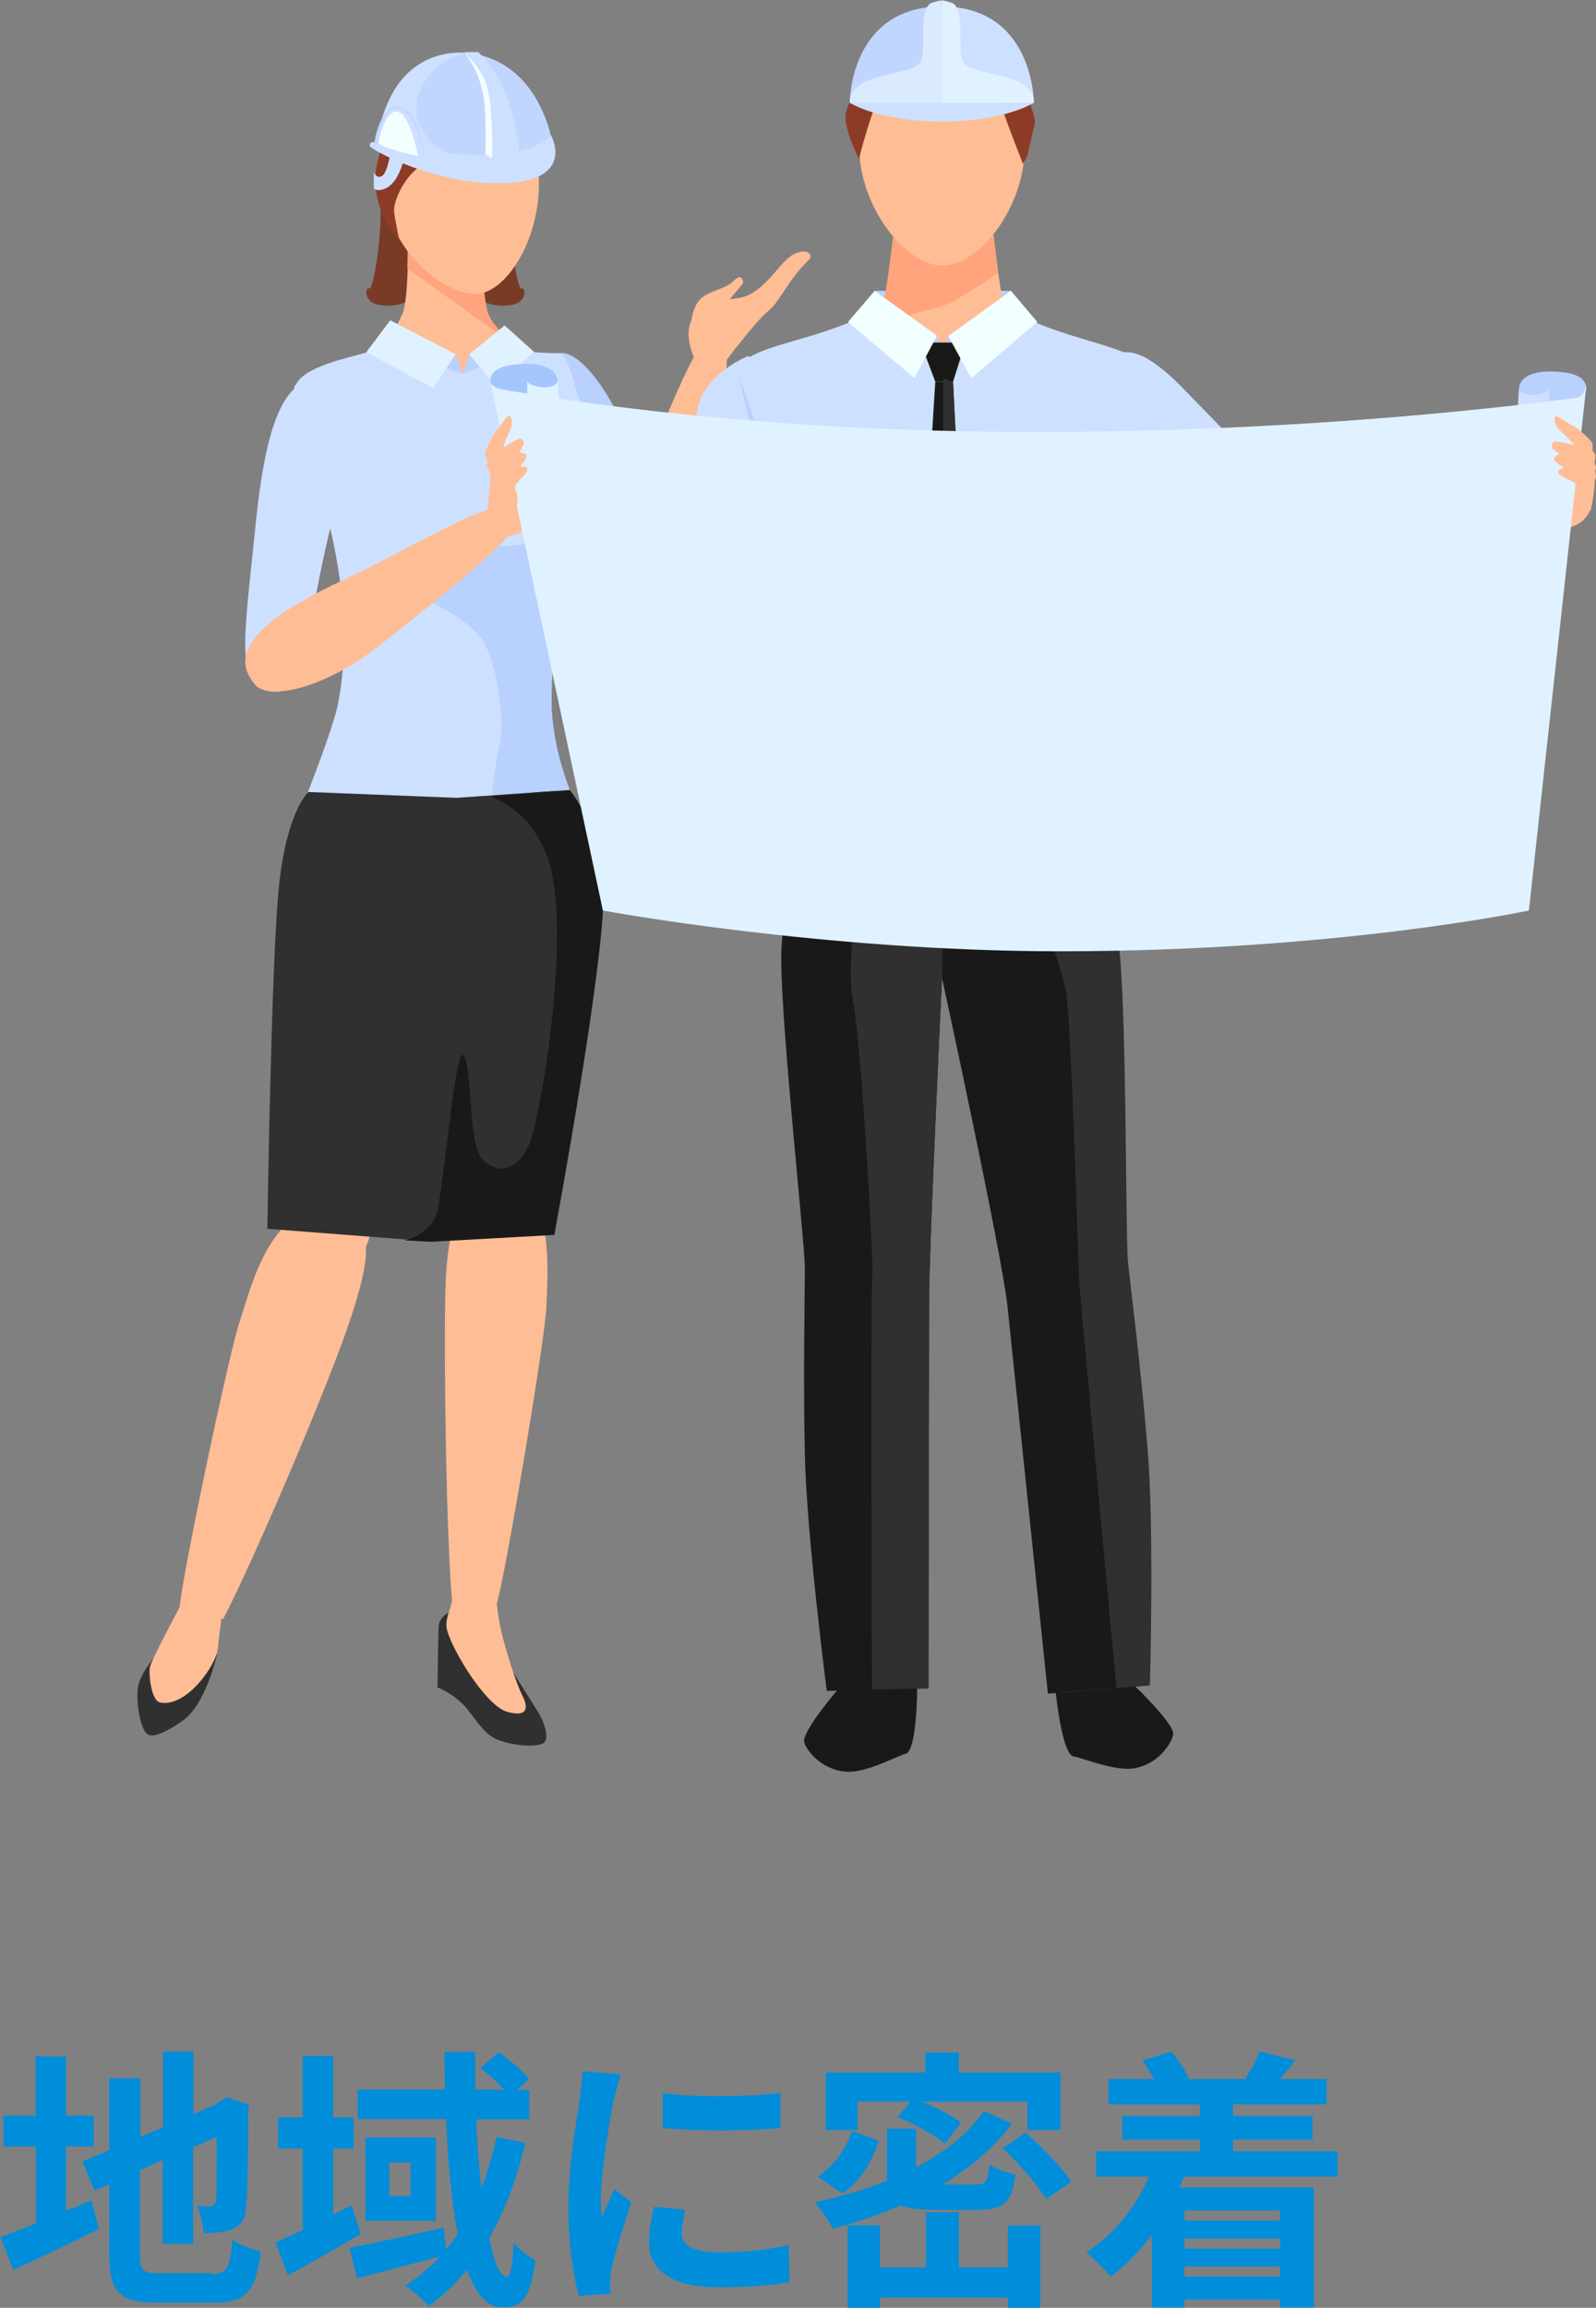 <?xml version="1.0" encoding="UTF-8"?>
<svg id="_レイヤー_2" data-name="レイヤー 2" xmlns="http://www.w3.org/2000/svg" viewBox="0 0 46.62 67.37">
  <rect x="0" y="0" width="46.62" height="67.37" fill="#808080" stroke="none"/>
  <defs>
    <style>
      .cls-1 {
        fill: #722c1d;
      }

      .cls-2 {
        fill: #303030;
      }

      .cls-3 {
        fill: #27547c;
      }

      .cls-4 {
        fill: #3b1b1d;
      }

      .cls-5 {
        fill: #b8d1ff;
      }

      .cls-6 {
        fill: #cee0ff;
      }

      .cls-7 {
        fill: #008dda;
      }

      .cls-8 {
        fill: #dbebff;
      }

      .cls-9 {
        fill: #8d3b26;
      }

      .cls-10 {
        fill: #e0f2ff;
      }

      .cls-11 {
        fill: #ffbd95;
      }

      .cls-12 {
        fill: #a5c5ff;
      }

      .cls-13 {
        fill: #c0d6ff;
      }

      .cls-14 {
        fill: #191919;
      }

      .cls-15 {
        fill: #793b26;
      }

      .cls-16 {
        fill: #ffa47c;
      }

      .cls-17 {
        fill: #f2ffff;
      }
    </style>
  </defs>
  <g id="contents">
    <g>
      <path class="cls-7" d="M1.93,64.54c.25-.1,.5-.21,.74-.31l.22,.84c-.85,.42-1.76,.86-2.5,1.19l-.38-.96c.29-.1,.64-.24,1.04-.39v-2.25H.1v-.9h.94v-1.73h.89v1.73h.81v.9h-.81v1.89Zm4.27,1.84c.44,0,.52-.18,.59-1,.2,.14,.57,.3,.83,.34-.13,1.12-.41,1.5-1.34,1.5h-1.7c-1.08,0-1.39-.3-1.39-1.4v-2.05l-.43,.18-.35-.85,.78-.33v-2.1h.91v1.71l.66-.28v-2.21h.89v1.82l.63-.27,.17-.11,.17-.11,.66,.23-.03,.16c0,1.52-.02,2.48-.06,2.81-.02,.37-.17,.56-.41,.66-.23,.1-.58,.11-.83,.11-.02-.25-.1-.6-.2-.8,.14,.02,.31,.02,.38,.02,.1,0,.14-.03,.18-.18,.02-.13,.02-.71,.02-1.85l-.69,.3v2.82h-.89v-2.44l-.66,.29v2.47c0,.46,.07,.54,.56,.54h1.54Z"/>
      <path class="cls-7" d="M10.54,65.21c-.7,.42-1.48,.86-2.13,1.21l-.36-.96c.22-.1,.5-.22,.79-.36v-2.38h-.72v-.91h.72v-1.79h.89v1.79h.6v.91h-.6v1.93l.54-.27,.27,.84Zm4.81-2.66c-.25,1.05-.6,1.98-1.06,2.78,.14,.71,.32,1.14,.51,1.14,.11,0,.18-.3,.2-1.01,.18,.22,.44,.42,.64,.53-.14,1.06-.37,1.37-.97,1.37-.45,0-.78-.42-1.03-1.1-.33,.41-.7,.76-1.12,1.06-.13-.16-.48-.46-.68-.6,.38-.24,.72-.53,1.02-.85-.85,.22-1.74,.46-2.43,.64l-.22-.89c.7-.13,1.74-.37,2.75-.59l.07,.63c.12-.14,.23-.29,.34-.44-.18-.95-.29-2.12-.34-3.36h-2.58v-.86h2.55c0-.37-.02-.73-.02-1.1h.9c0,.37,0,.73,0,1.1h.85c-.2-.21-.46-.45-.7-.63l.54-.46c.31,.22,.7,.54,.88,.78l-.34,.32h.35v.86h-1.55c.03,.73,.08,1.41,.15,2.01,.18-.46,.32-.95,.44-1.49l.85,.16Zm-2.62-.15v2.43h-2.05v-2.43h2.05Zm-.74,.73h-.62v.98h.62v-.98Z"/>
      <path class="cls-7" d="M17.93,61.27c-.1,.54-.38,2.13-.38,2.93,0,.15,0,.36,.03,.52,.12-.27,.25-.55,.36-.82l.5,.39c-.22,.66-.49,1.54-.58,1.96-.02,.12-.04,.3-.04,.38,0,.09,0,.22,.02,.33l-.93,.06c-.16-.55-.31-1.53-.31-2.61,0-1.2,.25-2.55,.34-3.17,.02-.22,.07-.53,.08-.78l1.12,.1c-.06,.17-.17,.57-.2,.71Zm1.98,3.91c0,.35,.3,.57,1.12,.57,.71,0,1.3-.06,2.01-.21l.02,1.08c-.52,.1-1.16,.15-2.06,.15-1.38,0-2.04-.49-2.04-1.31,0-.31,.05-.63,.14-1.04l.92,.09c-.06,.26-.1,.46-.1,.67Zm2.89-4.09v1.03c-.98,.09-2.43,.1-3.44,0v-1.02c.98,.14,2.57,.1,3.44,0Z"/>
      <path class="cls-7" d="M27.16,64.5c-.38,0-.66-.03-.85-.12-.63,.28-1.3,.5-1.98,.68-.11-.2-.36-.58-.53-.77,.74-.16,1.46-.37,2.11-.63v-1.52h.85v1.13c.82-.43,1.52-.98,1.98-1.64l.82,.36c-.52,.7-1.22,1.29-2.03,1.78h.97c.3,0,.36-.08,.4-.58,.18,.12,.53,.24,.76,.29-.1,.82-.34,1.03-1.08,1.03h-1.42Zm-1.49-2.01c-.2,.59-.51,1.18-1.06,1.54l-.73-.49c.49-.3,.83-.82,1.01-1.33l.78,.28Zm-.62-.31h-.93v-1.68h2.91v-.58h.98v.58h2.97v1.68h-.97v-.83h-3.08c.42,.17,.89,.41,1.14,.62l-.47,.61c-.3-.26-.89-.58-1.38-.77l.37-.46h-1.54v.83Zm4.39,2.79h.95v2.4h-.95v-.3h-3.74v.3h-.94v-2.41h.94v1.23h1.35v-1.61h.96v1.61h1.43v-1.23Zm.52-2.71c.47,.41,1.06,1.01,1.33,1.43l-.73,.51c-.24-.42-.8-1.05-1.27-1.49l.67-.46Z"/>
      <path class="cls-7" d="M34.58,63.54c-.04,.11-.08,.22-.13,.32h3.93v3.5h-.99v-.23h-2.79v.23h-.95v-2.12c-.36,.48-.78,.9-1.21,1.22-.15-.19-.5-.55-.71-.71,.79-.5,1.44-1.29,1.83-2.21h-1.54v-.74h3.03v-.34h-2.27v-.69h2.27v-.34h-2.67v-.74h1.33c-.1-.18-.22-.38-.34-.54l.84-.26c.21,.23,.42,.55,.51,.78l-.04,.02h1.76l-.06-.02c.15-.23,.34-.56,.42-.78l1.04,.25c-.16,.21-.31,.39-.45,.55h1.36v.74h-2.73v.34h2.32v.69h-2.32v.34h3.05v.74h-4.49Zm.02,.99v.29h2.79v-.29h-2.79Zm2.79,.82h-2.79v.29h2.79v-.29Zm0,1.11v-.3h-2.79v.3h2.79Z"/>
    </g>
    <g>
      <g>
        <path class="cls-15" d="M13.91,4.77s-.17-1.4-1.27-1.2c-1.1,.2-1.74,1.53-1.57,2.14,.17,.61-.14,2.75-.28,2.71-.14-.04-.14,.35,.17,.45,.31,.1,1.29,.17,1.47-.87,.19-1.04,.78-1.62,.78-1.62l.7-1.61Z"/>
        <path class="cls-15" d="M12.11,4.77s.17-1.4,1.27-1.2c1.1,.2,1.74,1.53,1.57,2.14-.17,.61,.14,2.75,.28,2.71,.14-.04,.14,.35-.17,.45-.31,.1-1.29,.17-1.47-.87-.19-1.04-.78-1.62-.78-1.62l-.7-1.61Z"/>
        <path class="cls-2" d="M13.12,47.07s-.3,.12-.31,.44c-.01,.24-.03,1.75-.03,1.75,0,0,.33,.11,.7,.45,.31,.28,.6,.89,1.02,1.06,.52,.21,1.11,.23,1.35,.13,.19-.08,.12-.51-.15-.95-.42-.66-.92-1.47-.92-1.47l-1.65-1.42Z"/>
        <path class="cls-11" d="M14.51,46.79s.03,.4,.15,.9c.16,.66,.44,1.49,.59,1.79,.2,.38,.16,.66-.44,.49s-1.57-1.73-1.75-2.38c-.08-.3,.1-.61,.13-.8,.09-.45,1.31,0,1.31,0Z"/>
        <path class="cls-2" d="M4.49,48.41s-.4,.46-.46,.84c-.06,.38,.05,1.31,.33,1.4,.28,.09,.98-.41,1.08-.5,.61-.54,.9-1.86,.9-1.86l-1.85,.12Z"/>
        <path class="cls-11" d="M5.25,46.91s-.83,1.55-.87,1.75c-.04,.2,.03,.99,.3,1.04,.77,.15,1.63-1.09,1.68-1.56,.05-.47,.12-.99,.12-.99l-1.24-.24Z"/>
        <path class="cls-11" d="M16.92,24.29c.45,.82,.43,2.31,.21,4.24-.31,2.63-1.17,6.82-1.28,7.19-.49,1.7-2.17,1.63-2.42,.28-.07-.37-.64-7.93-.55-8.77,.09-.84,.55-2.38,1.16-3.31,.45-.69,2.21-.85,2.88,.38Z"/>
        <path class="cls-11" d="M13.01,37.64c.07-2.61,.79-3.13,1.73-3.13,1.49,0,1.25,2.79,1.22,3.64-.02,.83-1.15,7.57-1.44,8.64h-1.31c-.17-1.83-.25-7.01-.2-9.15Z"/>
        <path class="cls-11" d="M5.25,46.91c.06-.86,1.47-7.56,1.76-8.36,.28-.8,.95-3.86,2.96-3.08,.87,.34,1,.96,.13,3.43-.71,2.01-2.72,6.71-3.58,8.36-.42-.07-1.27-.3-1.26-.35Z"/>
        <path class="cls-11" d="M9.23,24.35c-.61,.72-.88,2.18-1.04,4.11-.22,2.64-.11,6.61-.08,7,.14,1.77,2.13,2.06,2.64,.79,.14-.35,1.91-7.63,1.99-8.48s.29-2.37-.13-3.41c-.31-.77-2.49-1.08-3.39-.01Z"/>
        <path class="cls-5" d="M16.26,10.33c.61-.23,1.64,1.14,2.23,2.81,1.02,2.89,1.87,3.65,.83,4.14-.95,.45-1.43-.71-2.7-3.03-1-1.81-1.62-3.44-.36-3.92Z"/>
        <path class="cls-3" d="M16.65,23.07c.3,.79,.54,1.53,.43,1.94-.31,1.2-3.84,2.21-3.84,2.21h-.23v-3.88c1.36,0,2.28-.27,3.65-.27Z"/>
        <path class="cls-6" d="M8.64,11.24c.24-.54,1.49-.78,2.06-.95,.58-.17,2.31-.23,2.31-.23,0,0,2.73,.27,3.32,.25,.25,0,.43,.89,.53,1.15,.54,1.44,1.18,3.12-.17,4.29-.31,.27-.58,3.31-.58,4.72,0,.59,.12,1.52,.54,2.61-1.36,0-2.28,.27-3.65,.27h-4.09c.42-1.1,.88-2.31,.98-2.89,.79-4.34-1.63-8.4-1.27-9.22Z"/>
        <path class="cls-3" d="M13.01,23.35v3.88h-.23s-3.97-.74-4.28-1.94c-.11-.41,.13-1.15,.43-1.94h4.09Z"/>
        <path class="cls-11" d="M11.76,9.16c.18-.46,.16-2.17,.16-2.17h2.18s-.02,1.72,.16,2.17c.18,.46,.87,1.01,.87,1.01l-1.61,.74-2.32-.86s.38-.43,.55-.89Z"/>
        <path class="cls-11" d="M18.72,17.3c-.54-.22-.65-1.68,0-3.29,.75-1.86,1.77-4.55,2.25-4.33,.65,.29-.07,2.68-.35,4.7-.28,2.05-.79,3.37-1.9,2.93Z"/>
        <path class="cls-16" d="M11.9,7.84c.01-.46,.01-.85,.01-.85h2.18s-.02,1.72,.16,2.17c.18,.46,1.06,1.12,1.06,1.12l-3.41-2.44h0Z"/>
        <path class="cls-11" d="M11.27,5.8c.22,1.7,1.86,2.89,2.73,2.77,.84-.11,1.81-1.65,1.74-3.39-.06-1.71-1.23-2.68-2.52-2.51-1.28,.17-2.18,1.43-1.96,3.13Z"/>
        <path class="cls-9" d="M14.47,3.88c-.2,.47-.68,.74-1.71,.8-.74,.04-1.24,1.05-1.25,1.45,0,.16,.16,.91,.16,.91,0,0-1.54-1.57-.07-3.48,1.47-1.91,3.18-.76,3.19-.61,0,.15-.23,.7-.32,.93Z"/>
        <path class="cls-9" d="M14.06,3.48s-.02,.71,.58,.87c.6,.16,1.17,.68,1.17,.68,0,0,.16-1.68-1.02-2.07-1.18-.39-.73,.52-.73,.52Z"/>
        <path class="cls-5" d="M11.85,16.12c.36-.17,1.16-.1,3.02-.19,1.87-.1,2.13-1.04,2.4-1.45,.27-.4,.02-1.74,0-1.82,.32,1.1,.4,2.23-.59,3.08-.31,.27-.58,3.31-.58,4.72,0,.59,.12,1.52,.54,2.61-.86,0-1.55,.11-2.28,.19,0,0,.12-1.03,.24-1.55,.12-.53,0-2.06-.45-2.93-.45-.87-2.46-1.55-2.67-1.84-.22-.29,0-.65,.36-.82Z"/>
        <polygon class="cls-5" points="13.71 10.34 13.52 10.91 14.55 10.49 13.71 10.34"/>
        <polygon class="cls-5" points="13.52 10.91 13.31 10.34 12.7 10.63 13.52 10.91"/>
        <path class="cls-2" d="M16.65,23.07s.85,1,.97,2.81c.12,1.82-1.43,10.16-1.43,10.16l-3.6,.2-4.78-.37s.11-7.63,.33-9.91c.22-2.28,.87-2.84,.87-2.84l4.33,.17,3.31-.23Z"/>
        <polygon class="cls-10" points="13.31 10.34 12.65 11.33 10.7 10.28 11.4 9.35 13.31 10.34"/>
        <polygon class="cls-10" points="15.61 10.28 14.74 9.5 13.71 10.34 14.45 11.24 15.61 10.28"/>
        <path class="cls-14" d="M13.54,30.81c.25,.29,.14,2.57,.53,3.01,.42,.47,1.03,.4,1.38-.4,.36-.8,1.29-6.45,.53-8.43-.53-1.4-1.62-1.72-1.62-1.72l.14-.04,2.15-.15s.85,1,.97,2.81c.12,1.82-1.43,10.16-1.43,10.16l-3.6,.2-.77-.04s.85-.18,.98-.96c.26-1.57,.52-4.69,.74-4.44Z"/>
        <path class="cls-11" d="M20.31,10.53s-.44-.87,0-1.33c.43-.46,1.2-.47,1.37-.52,.71-.2,1.1-1.06,1.51-1.26,.41-.2,.57,.03,.45,.15-.66,.65-.87,1.26-1.2,1.51-.33,.25-1.27,1.5-1.27,1.5l-.86-.06Z"/>
        <path class="cls-11" d="M20.15,9.84s0-.7,.24-1.03c.24-.33,.79-.35,1.03-.6,.24-.25,.28-.03,.29,.03,0,.06-.29,.36-.41,.52s-.3,1.08-1.15,1.08Z"/>
        <path class="cls-6" d="M9.48,11.11c.63,.14,.67,2.2,.17,4.29-.87,3.62-.62,4.92-1.76,4.78-1.04-.13-.75-1.62-.43-4.8,.25-2.49,.7-4.55,2.02-4.27Z"/>
        <path class="cls-11" d="M7.44,19.98c.43,.5,2.11,.09,3.7-1.18,1.83-1.46,4.49-3.51,4.09-3.93-.55-.58-2.98,1.03-5.16,2.04-2.2,1.03-3.52,2.04-2.62,3.07Z"/>
        <path class="cls-11" d="M14.18,15.36s.2-1.59,.16-1.67,1.98-2.12,2.03-1.96c.05,.16-.05,.49-.33,.82-.28,.33-.22,2.18-.67,2.81-.45,.63-1.18,0-1.18,0Z"/>
        <path class="cls-6" d="M11.43,4.31s-.09,.7-.26,.82c-.17,.11-.25-.1-.25-.1v.48s.1,.09,.32,0c.28-.11,.48-.49,.59-.99,.07-.31-.4-.21-.4-.21Z"/>
        <g>
          <path class="cls-13" d="M16.13,4.15s-.3-2.03-2.02-2.52c-1.19-.34-2.19,.36-2.57,.98-.41,.67-.55,1.55-.55,1.55,0,0,1.53,.43,2.09,.46s2.48-.04,3.06-.47Z"/>
          <path class="cls-6" d="M14.79,5.34c-2.01,.11-3.99-.99-3.99-1.08,0-.1,.05-.13,.18-.1s2.12,.46,3.5,.35,1.61-.57,1.61-.57c0,0,.75,1.3-1.31,1.41Z"/>
          <path class="cls-6" d="M12.22,2.79c.15-.46,.57-1.05,1.38-1.25-1.06-.06-1.74,.52-2.07,1.07-.41,.67-.55,1.55-.55,1.55,0,0,.46,.33,2.27,.39-.81-.28-1.25-1.1-1.03-1.76Z"/>
          <path class="cls-13" d="M10.93,4.18s.16-1.13,.73-1.06,.73,1.4,.73,1.4c0,0-.61,.04-1.45-.33Z"/>
          <path class="cls-17" d="M14.38,4.62s.08-1.45-.14-2.09c-.22-.64-.67-.99-.67-.99,0,0,.41,.47,.55,1.25,.09,.47,.06,1.72,.06,1.72l.2,.11Z"/>
          <path class="cls-6" d="M14.38,4.62s.78-.02,.78-.11c0-.21-.14-2-1.19-2.99h-.4s.58,.33,.73,1.37c.1,.69,.08,1.72,.08,1.72Z"/>
          <path class="cls-6" d="M12.21,4.55l-1.17-.46s.14-1.17,.71-.88c.35,.18,.56,.87,.62,1.3l-.17,.04Z"/>
          <path class="cls-17" d="M11.05,4.19s.17-.98,.55-.93c.38,.05,.61,1.29,.61,1.29,0,0-.86-.16-1.17-.36Z"/>
        </g>
      </g>
      <g>
        <path class="cls-12" d="M14.45,11.46s-.53-.71,.61-.82c1.26-.12,1.23,.48,1.23,.48l.03,.59-1.87-.25Z"/>
        <path class="cls-10" d="M16.29,11.12s-.03,.22-.46,.18c-.43-.04-.43-.18-.43-.18v.43l.92,.09-.03-.52Z"/>
        <path class="cls-5" d="M46.21,11.68s.53-.71-.61-.82c-1.26-.12-1.23,.48-1.23,.48l-.03,.59,1.87-.25Z"/>
        <path class="cls-6" d="M44.36,11.34s.03,.22,.46,.18c.43-.04,.43-.18,.43-.18v.43l-.91,.09,.03-.52Z"/>
        <path class="cls-11" d="M45.9,15.39l-.37,.1c-.45,.13-1.38,.02-1.5-.42l.46-.16c-.13-.45,0-.86,.44-.99l.51-.16c.75-.62,.91,.13,1.04,.58h0c.13,.45-.13,.91-.58,1.04Z"/>
        <rect class="cls-5" x="25.55" y="8.49" width="3.98" height="1.39"/>
        <path class="cls-11" d="M31.53,17.19c.72-2.19,2.57-5.95,1.49-6.61-1.41-.86-5.47-1.38-5.47-1.38v.07s-4.09,.34-5.5,1.19c-1.08,.65,.79,4.6,1.5,6.79,.17,.53,.15,2.89,.08,4.98-.02,.52-.44,2.89-.37,3.87,.02,.29,3.33,2.11,4.26,2.16v-.07c.93-.05,4.25-1.85,4.27-2.15,.07-.98-.34-3.36-.36-3.87-.06-2.09-.08-4.45,.09-4.98Z"/>
        <path class="cls-11" d="M22.32,11.1c-.82-.15-1.64,.68-1.89,2.21-.25,1.53-.25,2.59-.3,2.99-.06,.41-.56,2.77-.59,3.42-.03,.65,.32,1.52,.97,1.63,.54,.09,1.33-1.01,1.72-2.06,.39-1.05,2.28-7.79,.09-8.18Z"/>
        <path class="cls-11" d="M37.01,16.81c-.12-.66,.14-1.27,2-1.71,1.86-.43,5.57-.72,5.57-.72l.19,1.07s-2.75,1.55-3.75,1.83c-1,.28-3.69,1.26-4-.48Z"/>
        <path class="cls-11" d="M31.29,10.56c.56-.61,1.72-.44,2.84,.63,1.12,1.07,1.76,1.92,2.04,2.21,.29,.29,2.11,1.87,2.53,2.37,.42,.5,.54,1.2,.09,1.68-.38,.4-1.56,.2-2.5-.4-.94-.61-6.51-4.84-5-6.48Z"/>
        <path class="cls-6" d="M32.78,10.3c.47-.12,1.14,.38,1.79,1.05,.65,.67,3.36,3.45,3.36,3.45,0,0,.09,.19-.38,1.25-.44,.99-.9,1.44-.9,1.44,0,0-4.47-2.73-4.94-3.7-.14-.29-.23-3.17,1.08-3.49Z"/>
        <path class="cls-6" d="M21.84,10.4s-.98,.39-1.35,1.18-1.21,7.56-1.21,7.56c0,0,2.98,.13,3.12,.14,.15,0,1.43-4.34,1.43-4.34,0,0-.7-4.25-1.99-4.54Z"/>
        <path class="cls-11" d="M29.25,8.55c-.09-.42-.32-2.48-.32-2.48h-1.37s0,.07,0,.07h-1.37s-.24,2.06-.33,2.48c-.09,.42-1.22,1.05-1.22,1.05h2.91s0-.07,0-.07h2.91s-1.13-.63-1.22-1.05Z"/>
        <path class="cls-16" d="M29.15,7.97c-.09-.63-.19-1.53-.22-1.81l-.09-.09h-1.29s0,.07,0,.07h-1.37s-.24,2.06-.33,2.48c-.09,.42-1.22,1.05-1.22,1.05h.14c1.3-.34,2.6-.69,2.77-.74,.36-.1,1.61-.96,1.61-.96h0Z"/>
        <path class="cls-11" d="M25.35,23.8c-1.67,0-2.32,1.16-2.28,4.73,.04,3.58,.57,7.45,.8,8.01s2.6,.57,2.83,.25c.23-.32,.82-7.74,.83-8.9,0-1.16-.36-4.08-2.18-4.09Z"/>
        <rect class="cls-11" x="23.85" y="35.5" width="2.86" height="3.9" rx="1.39" ry="1.39" transform="translate(.96 -.63) rotate(1.46)"/>
        <path class="cls-11" d="M25.21,37.22c-.51,0-1.76,.17-1.7,3.5,.06,3.33,1.47,7.9,1.47,7.9h1.21s.6-6.17,.6-7.35c.01-2.69,.03-4.05-1.58-4.05Z"/>
        <path class="cls-11" d="M29.76,23.83c1.66-.18,2.43,.91,2.76,4.47,.33,3.56,.2,7.47,.03,8.05-.17,.58-2.53,.84-2.79,.54s-1.62-7.62-1.74-8.77c-.12-1.15-.07-4.1,1.74-4.29Z"/>
        <path class="cls-11" d="M31.19,35.45h.08c.77,0,1.39,.62,1.39,1.39v1.12c0,.77-.62,1.39-1.39,1.39h-.08c-.76,0-1.38-.62-1.38-1.38v-1.13c0-.77,.62-1.39,1.39-1.39Z" transform="translate(67 70.48) rotate(172.62)"/>
        <path class="cls-11" d="M31.27,37.16c.51-.05,1.77-.02,2.05,3.31,.28,3.32-.65,8.01-.65,8.01l-1.2,.13s-1.23-6.08-1.36-7.25c-.29-2.68-.45-4.02,1.16-4.19Z"/>
        <path class="cls-14" d="M23.53,23.08s-.61,2.94-.7,4.55c-.1,1.6,.68,8.6,.68,9.38,0,.77-.05,3.14,0,5.46,.05,2.32,.64,6.89,.64,6.89l2.97-.07s.02-9.82,.02-11.36c0-1.54,.39-9.67,.39-9.67v-5.05s-3.99-.13-3.99-.13Z"/>
        <path class="cls-6" d="M33.37,10.63c-.18-.31-1.17-.56-2.08-.84-.8-.25-1.52-.57-1.52-.57l-2.23,1.27-2.22-1.28s-.72,.31-1.52,.56c-.91,.28-1.93,.51-2.08,.84-.16,.33,1.46,6.58,1.65,7.11s-.29,4.25,.17,5.36l3.99,.13h0s0,0,0,0h0s0,0,0,0l3.99-.12c.37-1.27,0-4.9,.18-5.43,.18-.53,1.98-6.52,1.67-7.03Z"/>
        <path class="cls-14" d="M31.48,23s.91,2.87,1.16,4.45c.26,1.58,.21,8.63,.29,9.4,.08,.77,.38,3.12,.57,5.43,.19,2.31,.07,6.92,.07,6.92l-2.96,.24s-1.02-9.76-1.18-11.3c-.16-1.53-1.92-9.62-1.92-9.62l.02-5.3,3.95-.21Z"/>
        <path class="cls-14" d="M24.45,49.35s-1.02,1.19-.96,1.5c.03,.18,.46,.82,1.24,.87,.59,.04,1.56-.5,1.71-.52,.35-.04,.35-1.91,.35-1.91l-2.33,.05Z"/>
        <path class="cls-14" d="M33.16,49.23s1.13,1.08,1.11,1.39c-.01,.18-.37,.87-1.14,1-.58,.1-1.6-.34-1.75-.34-.35,0-.54-1.86-.54-1.86l2.32-.19Z"/>
        <path class="cls-5" d="M28.18,22.68c-.38-.24-.96-.48-1.31-.7s0-.96-.01-1.34c0-.38,1.06-1.1,1.78-1.36s1.97-.16,2.25-.67-.48-.98-.81-.98c-.34,0-2.49-.63-2.83-.58-.34,.05-2.88,.31-3.28,0-.41-.31-2.42-6.18-2.42-6.18,.45,1.97,1.7,6.51,1.82,6.85,.18,.53-.29,4.25,.17,5.36l3.99,.13h0s0,0,0,0h0s0,0,0,0l3.99-.12s-.87-.12-1.23-.23c-.36-.11-1.73,.06-2.11-.18Z"/>
        <path class="cls-2" d="M31.14,29c.17,1.05,.36,8.1,.39,8.5,.03,.39,1.03,11.27,1.08,11.77l.98-.08s.13-4.61-.07-6.92c-.19-2.31-.49-4.66-.57-5.43-.08-.77-.03-7.81-.29-9.4-.26-1.58-1.16-4.45-1.16-4.45l-2.36,.17s1.84,4.79,2.01,5.84Z"/>
        <path class="cls-2" d="M27.06,26.31c-.55-.97-2.03-.64-2.12,.47-.1,1.14-.12,1.94-.02,2.46,.25,1.33,.61,7.81,.56,7.98-.05,.17-.01,12.07-.01,12.07l.05,.03,1.6-.04s.02-9.82,.02-11.36c0-1.54,.39-9.67,.39-9.67v-.44s.03-.64,.03-.64l-.5-.88Z"/>
        <polygon class="cls-5" points="27.37 9.8 27.54 10.55 26.2 10.04 26.98 9.68 27.37 9.8"/>
        <polygon class="cls-5" points="27.7 9.81 27.53 10.55 28.87 10.04 28.1 9.68 27.7 9.81"/>
        <polygon class="cls-4" points="23.48 23.08 27.53 23.21 31.55 22.96 31.75 23.87 27.52 24.17 23.33 23.99 23.48 23.08"/>
        <rect class="cls-1" x="26.61" y="23.14" width="1.78" height="1.03" rx=".5" ry=".5"/>
        <polygon class="cls-14" points="26.89 10 28.2 10 27.84 11.14 27.32 11.14 26.89 10"/>
        <polygon class="cls-14" points="27.32 11.14 26.61 22.53 27.55 23.55 28.4 22.48 27.84 11.14 27.32 11.14"/>
        <polygon class="cls-2" points="27.84 11.14 28.4 22.48 27.55 23.55 27.55 11.04 27.84 11.14"/>
        <polygon class="cls-17" points="24.77 9.4 25.55 8.49 27.37 9.8 26.71 11.04 24.77 9.4"/>
        <polygon class="cls-17" points="30.3 9.4 29.53 8.49 27.7 9.81 28.37 11.04 30.3 9.4"/>
        <path class="cls-11" d="M21.25,21.06c-.53,.42-1.19,.48-2.43-.95s-3.69-5.1-3.69-5.1l.86-.67s3.12,2.25,3.83,3c.71,.74,2.82,2.64,1.43,3.73Z"/>
        <path class="cls-11" d="M16.63,15.14s-.17-1.62-.29-1.91c-.12-.29-.7-.73-.7-.73,0,0-.38,.17-.64,.27-.26,.11-.76,.68-.76,.68,0,0,.05,.54,.33,.96,.28,.42,.79,.94,.79,.94l1.28-.21Z"/>
        <path class="cls-11" d="M29.93,4.31c0,1.73-1.31,3.45-2.42,3.44-1.06,0-2.41-1.72-2.41-3.45,0-1.73,1.09-3.13,2.42-3.12s2.41,1.4,2.41,3.13Z"/>
        <path class="cls-9" d="M25.1,4.65c-.11-.19-.47-.99-.39-1.35s.5-1.14,.64-1.38c.14-.23,1.4-.86,1.58-.88,.19-.02,.69-.06,1.08,0s1.08,.33,1.24,.64,.54,.67,.67,.93c.13,.25,.34,.89,.31,.99-.03,.09-.2,.88-.22,.94-.02,.06-.13,.24-.13,.24,0,0-.65-1.65-.66-1.81-.02-.16-3.31-.21-3.51-.1-.2,.11-.62,1.77-.62,1.77Z"/>
        <path class="cls-10" d="M14.32,11.17s.06,.15,.38,.2c1.65,.3,7.43,1.24,15.53,1.24s14.33-.8,15.83-1c.22-.03,.28-.37,.28-.37l-1.68,15.34s-5.59,1.19-13.7,1.19c-6.93,0-13.35-1.19-13.35-1.19l-3.28-15.41Z"/>
        <path class="cls-11" d="M46.46,14.9s.1-.35,.12-.82c0-.05,.03-.12,.04-.17,0-.04-.02-.12-.02-.16,0-.04,.02-.07,.02-.1,0-.05-.04-.11-.04-.15,0-.04,.02-.11,.02-.15,.02-.14-.08-.15-.08-.19,0-.14,0-.17,0-.2-.03-.12-.45-.47-.54-.51-.08-.03-.5-.33-.54-.3s-.07,.24,.14,.43c.21,.19,.44,.43,.39,.41s-.4-.1-.54-.1c-.09,0-.11,.1-.1,.17,0,.04,.22,.19,.22,.19,0,0-.16,.1-.15,.14,.02,.14,.21,.2,.26,.24,.05,.03-.17,.08-.15,.14,.05,.22,.6,.25,.55,.47-.03,.11,.08,.59,.4,.66Z"/>
        <path class="cls-11" d="M14.95,15.06s-.22-.29-.41-.72c-.02-.05-.08-.1-.1-.15-.02-.04-.02-.12-.04-.15-.01-.03-.05-.05-.06-.09-.02-.04,0-.12-.02-.16-.02-.04-.06-.1-.08-.13-.07-.12,.02-.16,0-.2-.05-.12-.06-.16-.07-.19-.01-.12,.25-.61,.31-.67s.34-.49,.39-.47c.05,.02,.15,.19,.02,.45-.12,.25-.25,.57-.21,.52,.04-.05,.34-.24,.47-.29,.09-.03,.14,.05,.16,.13,0,.04-.14,.26-.14,.26,0,0,.18,.04,.2,.07,.04,.13-.12,.26-.16,.32-.03,.05,.18,.01,.19,.07,.04,.22-.46,.45-.34,.64,.06,.09,.14,.57-.13,.76Z"/>
        <g>
          <path class="cls-13" d="M24.82,3s0-2.81,2.69-2.81V3h-2.69Z"/>
          <path class="cls-6" d="M30.2,3s0-2.81-2.69-2.81V3h2.69Z"/>
          <path class="cls-6" d="M24.82,3s.86,.55,2.69,.55,2.69-.55,2.69-.55h-5.38Z"/>
          <path class="cls-10" d="M30.2,3c0-.9-1.69-.76-2.04-1.15-.23-.26,.04-1.39-.28-1.72-.06-.07-.37-.12-.37-.12V3h2.69Z"/>
          <path class="cls-8" d="M24.82,3c0-.9,1.69-.76,2.04-1.15,.23-.26-.04-1.39,.28-1.72,.06-.07,.37-.12,.37-.12V3h-2.69Z"/>
        </g>
      </g>
    </g>
  </g>
</svg>